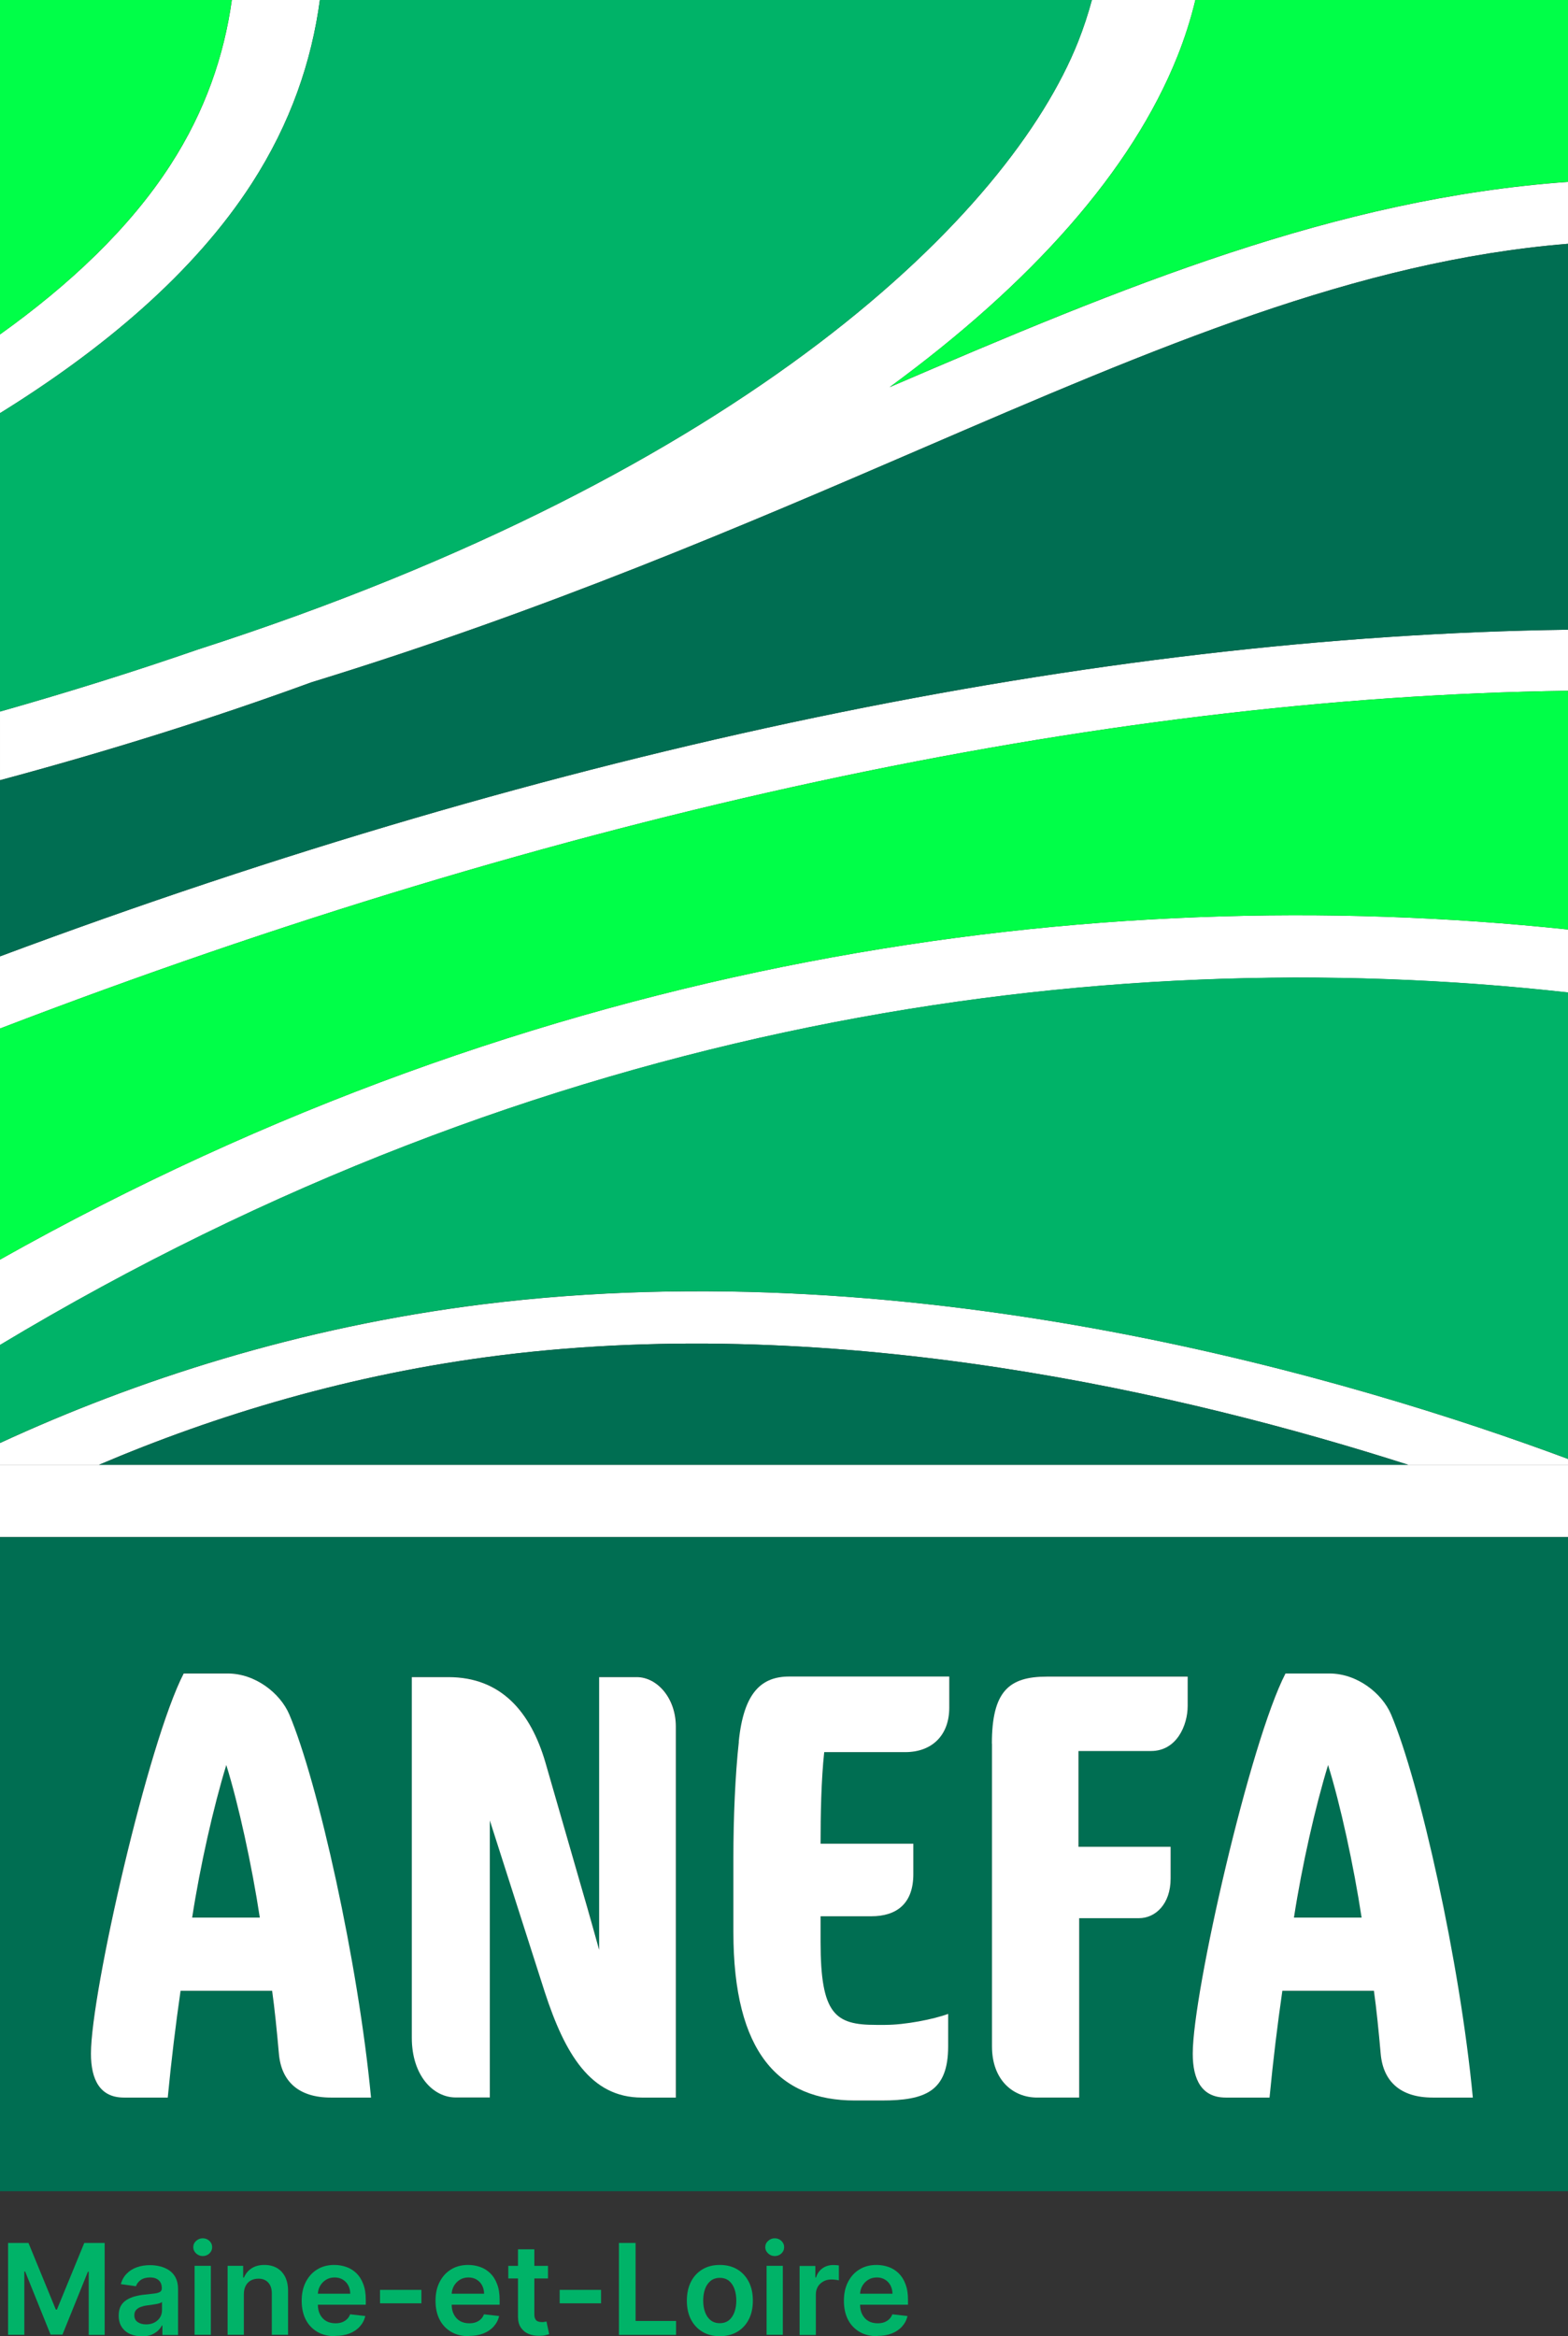 <?xml version="1.0" encoding="UTF-8"?>
<svg xmlns="http://www.w3.org/2000/svg" id="Calque_2" viewBox="0 0 155.35 231.44">
  <rect x="0" y="0" width="155.35" height="231.44" fill="#333333" stroke="none"/>
  <defs>
    <style>.cls-1{fill:#00b368;}.cls-2{fill:#fff;}.cls-3{fill:#006e52;}.cls-4{fill:#00ff48;}</style>
  </defs>
  <g id="Calque_2-2">
    <path class="cls-2" d="m91.12,44.52c23.68-10.21,43.3-18.66,64.23-20.37v-6.13c-23.01,1.64-43.98,10.34-67.22,20.34,14.05-10.29,24-21.42,28.54-32.82.7-1.76,1.3-3.61,1.76-5.54h-10.25c-.37,1.37-.82,2.75-1.37,4.14-6.75,16.97-32.71,42.65-87.2,60.2-6.32,2.19-12.88,4.24-19.61,6.15v6.8c10.77-2.89,21.09-6.13,30.83-9.69,23.4-7.19,42.97-15.61,60.29-23.08Z"></path>
    <path class="cls-2" d="m155.35,98.32v-6.24c-47.23-4.99-101.94,2.66-155.35,32.7v8.46c53.46-32.14,108.48-40.15,155.35-34.92Z"></path>
    <path class="cls-2" d="m24.94,18.18c3.86-5.98,5.94-12.12,6.75-18.18h-8.72c-.76,5.48-2.63,11-6.07,16.32C12.85,22.6,6.91,28.19,0,33.13v7.8c10.22-6.34,19.22-13.89,24.94-22.75Z"></path>
    <path class="cls-2" d="m155.35,62.38c-46.95.64-100.17,11.77-155.35,32.36v7.15c55.46-21.28,108.77-32.82,155.35-33.46v-6.05Z"></path>
    <polygon class="cls-2" points="9.8 145.11 0 145.11 0 152.27 155.35 152.27 155.35 145.11 139.52 145.11 9.8 145.11"></polygon>
    <path class="cls-2" d="m47.82,129.21c-18.29,2.29-34.34,7.52-47.82,13.74v2.16h9.8c11.62-4.95,24.97-9,39.79-10.85,33.63-4.2,67.95,3.81,89.94,10.85h15.83v-.58c-20.98-7.81-64.04-20.75-107.53-15.32Z"></path>
    <path class="cls-4" d="m155.35,92.08v-23.65c-46.58.64-99.89,12.18-155.35,33.46v22.89c53.41-30.04,108.12-37.69,155.35-32.7Z"></path>
    <path class="cls-4" d="m16.89,16.32c3.44-5.33,5.32-10.84,6.07-16.32H0v33.13c6.91-4.95,12.85-10.54,16.89-16.81Z"></path>
    <path class="cls-1" d="m106.81,4.14c.55-1.39,1-2.77,1.37-4.14H31.69c-.81,6.06-2.88,12.2-6.75,18.18-5.72,8.86-14.72,16.42-24.94,22.75v29.56c6.74-1.91,13.29-3.96,19.61-6.15C74.1,46.79,100.06,21.1,106.81,4.14Z"></path>
    <path class="cls-4" d="m88.13,38.35c23.24-10,44.21-18.7,67.22-20.34V0h-36.92c-.46,1.93-1.06,3.78-1.76,5.54-4.53,11.4-14.48,22.52-28.54,32.82Z"></path>
    <path class="cls-3" d="m155.35,24.15c-20.93,1.71-40.56,10.16-64.23,20.37-17.32,7.47-36.89,15.89-60.29,23.08-9.74,3.56-20.06,6.8-30.83,9.69v17.45c55.18-20.59,108.4-31.72,155.35-32.36V24.15Z"></path>
    <path class="cls-3" d="m49.59,134.26c-14.82,1.85-28.17,5.9-39.79,10.85h129.73c-21.98-7.04-56.31-15.05-89.94-10.85Z"></path>
    <path class="cls-1" d="m155.35,144.53v-46.22c-46.87-5.23-101.89,2.78-155.35,34.92v9.71c13.48-6.22,29.53-11.45,47.82-13.74,43.49-5.42,86.55,7.52,107.53,15.32Z"></path>
    <path class="cls-3" d="m128.21,189.96h6.71c-.79-5.14-2.12-11.24-3.32-15.11-1.27,4.11-2.6,9.97-3.38,15.11Z"></path>
    <path class="cls-3" d="m0,152.27v64.8h155.35v-64.8H0Zm32.76,55.51c-3.14,0-4.9-1.57-5.14-4.35-.18-2.18-.42-4.53-.67-6.23h-9.07c-.48,3.32-.91,6.83-1.27,10.58h-4.35c-2.36,0-3.26-1.75-3.26-4.35,0-6.04,5.68-30.89,9.19-37.66h4.35c2.72,0,5.2,1.93,6.1,4.05,2.84,6.71,6.83,24.54,8.1,37.96h-3.99Zm34.21,0h-3.38c-5.08,0-7.62-4.35-9.61-10.46l-5.44-16.99v27.44h-3.38c-2.24,0-4.35-2.18-4.35-5.92v-35.72h3.63c5.26,0,8.16,3.51,9.61,8.46l3.45,11.97c1.09,3.69,1.51,5.32,1.87,6.59v-27.02h3.75c1.99,0,3.87,2.06,3.87,4.9v36.75Zm27.08-38.62c0,2.84-1.81,4.41-4.35,4.41h-8.04c-.3,2.78-.36,6.23-.36,9.07h9.19v3.02c0,2.9-1.63,4.17-4.17,4.17h-5.02v2.54c0,7.19,1.45,8.22,5.5,8.22h.91c1.93,0,4.78-.54,6.23-1.09v3.2c0,4.47-2.24,5.38-6.59,5.38h-2.66c-7.5,0-12.03-4.71-12.03-16.68v-7.43c0-3.87.18-8.16.54-11.42.48-4.96,2.3-6.47,5.02-6.47h15.84v3.08Zm23.63-.18c0,1.93-1.09,4.47-3.63,4.47h-7.19v9.49h9.13v3.14c0,2.54-1.51,3.93-3.14,3.93h-5.92v17.77h-4.17c-2.36,0-4.47-1.69-4.47-5.08v-29.98c0-5.2,1.69-6.65,5.44-6.65h13.96v2.9Zm24.24,38.81c-3.14,0-4.9-1.57-5.14-4.35-.18-2.18-.42-4.53-.67-6.23h-9.07c-.48,3.32-.91,6.83-1.27,10.58h-4.35c-2.36,0-3.26-1.75-3.26-4.35,0-6.04,5.68-30.89,9.19-37.66h4.35c2.72,0,5.2,1.93,6.1,4.05,2.84,6.71,6.83,24.54,8.1,37.96h-3.99Z"></path>
    <path class="cls-3" d="m19.04,189.96h6.71c-.79-5.14-2.12-11.24-3.32-15.11-1.27,4.11-2.6,9.97-3.38,15.11Z"></path>
    <path class="cls-2" d="m22.55,165.78h-4.35c-3.51,6.77-9.19,31.61-9.19,37.66,0,2.6.91,4.35,3.26,4.35h4.35c.36-3.75.79-7.25,1.27-10.58h9.07c.24,1.69.48,4.05.67,6.23.24,2.78,1.99,4.35,5.14,4.35h3.99c-1.27-13.42-5.26-31.25-8.1-37.96-.91-2.12-3.38-4.05-6.1-4.05Zm-3.51,24.18c.79-5.14,2.12-11,3.38-15.11,1.21,3.87,2.54,9.97,3.32,15.11h-6.71Z"></path>
    <path class="cls-2" d="m63.11,166.14h-3.75v27.02c-.36-1.27-.79-2.9-1.87-6.59l-3.45-11.97c-1.45-4.96-4.35-8.46-9.61-8.46h-3.63v35.72c0,3.75,2.12,5.92,4.35,5.92h3.38v-27.44l5.44,16.99c1.99,6.1,4.53,10.46,9.61,10.46h3.38v-36.75c0-2.84-1.87-4.9-3.87-4.9Z"></path>
    <path class="cls-2" d="m73.2,172.55c-.36,3.26-.54,7.56-.54,11.42v7.43c0,11.97,4.53,16.68,12.03,16.68h2.66c4.35,0,6.59-.91,6.59-5.38v-3.2c-1.45.54-4.29,1.09-6.23,1.09h-.91c-4.05,0-5.5-1.03-5.5-8.22v-2.54h5.02c2.54,0,4.17-1.27,4.17-4.17v-3.02h-9.19c0-2.84.06-6.29.36-9.07h8.04c2.54,0,4.35-1.57,4.35-4.41v-3.08h-15.84c-2.72,0-4.53,1.51-5.02,6.47Z"></path>
    <path class="cls-2" d="m98.28,172.73v29.98c0,3.38,2.12,5.08,4.47,5.08h4.17v-17.77h5.92c1.63,0,3.14-1.39,3.14-3.93v-3.14h-9.13v-9.49h7.19c2.54,0,3.63-2.54,3.63-4.47v-2.9h-13.96c-3.75,0-5.44,1.45-5.44,6.65Z"></path>
    <path class="cls-2" d="m131.71,165.78h-4.35c-3.51,6.77-9.19,31.61-9.19,37.66,0,2.6.91,4.35,3.26,4.35h4.35c.36-3.75.79-7.25,1.27-10.58h9.07c.24,1.69.48,4.05.67,6.23.24,2.78,1.99,4.35,5.14,4.35h3.99c-1.27-13.42-5.26-31.25-8.1-37.96-.91-2.12-3.38-4.05-6.1-4.05Zm-3.51,24.18c.79-5.14,2.12-11,3.38-15.11,1.21,3.87,2.54,9.97,3.32,15.11h-6.71Z"></path>
    <path class="cls-1" d="m.8,222.19h2.02l2.71,6.6h.11l2.71-6.6h2.02v9.11h-1.58v-6.26h-.08l-2.52,6.23h-1.18l-2.52-6.25h-.08v6.27H.8v-9.11Z"></path>
    <path class="cls-1" d="m14.05,231.44c-.43,0-.82-.08-1.17-.23-.35-.16-.62-.39-.82-.69-.2-.31-.3-.68-.3-1.13,0-.39.07-.7.21-.96.14-.25.34-.45.58-.6.25-.15.52-.27.83-.35s.63-.14.96-.17c.4-.04.73-.08.97-.11.25-.03.43-.09.55-.16.11-.07.17-.19.17-.34v-.03c0-.34-.1-.59-.3-.78-.2-.18-.48-.28-.86-.28-.39,0-.71.09-.94.26s-.38.38-.46.61l-1.5-.21c.12-.42.31-.76.59-1.04.27-.28.61-.49,1-.63.39-.14.83-.21,1.31-.21.33,0,.66.04.98.12.33.08.62.2.89.38s.49.42.65.72c.16.3.25.68.25,1.13v4.57h-1.55v-.94h-.05c-.1.19-.23.37-.41.53s-.4.3-.66.4c-.27.1-.58.15-.93.15Zm.42-1.18c.32,0,.6-.06.84-.19s.42-.3.55-.51.19-.45.19-.7v-.81c-.05.04-.14.08-.26.12-.12.04-.25.07-.4.09-.15.03-.3.05-.44.07s-.27.04-.38.05c-.24.03-.46.09-.65.16s-.34.18-.45.31c-.11.13-.16.3-.16.51,0,.3.11.52.33.67.22.15.49.23.83.23Z"></path>
    <path class="cls-1" d="m20.09,223.49c-.26,0-.47-.09-.66-.26-.18-.17-.28-.38-.28-.62s.09-.45.28-.62c.18-.17.4-.26.66-.26s.48.09.66.26c.18.17.27.38.27.62s-.09.45-.27.62c-.18.17-.4.26-.66.26Zm-.81,7.8v-6.83h1.61v6.83h-1.61Z"></path>
    <path class="cls-1" d="m24.16,227.29v4h-1.61v-6.83h1.54v1.16h.08c.16-.38.41-.69.75-.91.35-.23.77-.34,1.28-.34.47,0,.88.1,1.23.3.35.2.62.49.82.88.19.38.29.85.29,1.39v4.35h-1.61v-4.1c0-.46-.12-.81-.35-1.07-.24-.26-.56-.39-.98-.39-.28,0-.53.06-.75.18-.22.12-.39.3-.51.53-.12.23-.18.51-.18.84Z"></path>
    <path class="cls-1" d="m33.21,231.43c-.69,0-1.28-.14-1.77-.43s-.88-.69-1.15-1.22c-.27-.53-.4-1.15-.4-1.86s.13-1.32.4-1.85c.27-.53.64-.95,1.13-1.25.48-.3,1.05-.45,1.7-.45.42,0,.82.07,1.19.2.38.13.71.34,1,.62.29.28.52.64.68,1.08.17.43.25.95.25,1.55v.49h-5.6v-1.09h4.06c0-.31-.07-.58-.2-.83-.13-.24-.31-.43-.54-.57-.23-.14-.5-.21-.81-.21-.33,0-.62.08-.87.24-.25.16-.44.37-.58.62-.14.26-.21.54-.21.84v.95c0,.4.07.74.22,1.02.15.28.35.5.61.65s.57.22.92.22c.23,0,.45-.03.64-.1s.35-.17.49-.3.24-.29.32-.49l1.5.17c-.09.4-.27.74-.54,1.04-.27.3-.6.52-1.02.69-.41.16-.88.24-1.41.24Z"></path>
    <path class="cls-1" d="m41.75,226.84v1.33h-4.1v-1.33h4.1Z"></path>
    <path class="cls-1" d="m46.47,231.43c-.69,0-1.28-.14-1.77-.43s-.88-.69-1.15-1.22c-.27-.53-.4-1.15-.4-1.86s.13-1.32.4-1.85c.27-.53.64-.95,1.13-1.25.48-.3,1.05-.45,1.7-.45.42,0,.82.07,1.19.2.38.13.71.34,1,.62.29.28.52.64.68,1.08.17.43.25.95.25,1.55v.49h-5.6v-1.09h4.06c0-.31-.07-.58-.2-.83-.13-.24-.31-.43-.54-.57-.23-.14-.5-.21-.81-.21-.33,0-.62.08-.87.24-.25.16-.44.37-.58.62-.14.26-.21.54-.21.84v.95c0,.4.07.74.22,1.02.15.28.35.5.61.65s.57.22.92.22c.23,0,.45-.03.64-.1s.35-.17.49-.3.24-.29.32-.49l1.5.17c-.09.4-.27.74-.54,1.04-.27.3-.6.52-1.02.69-.41.16-.88.24-1.41.24Z"></path>
    <path class="cls-1" d="m54.29,224.46v1.25h-3.93v-1.25h3.93Zm-2.96-1.64h1.61v6.42c0,.22.03.38.1.5s.15.19.27.23c.11.04.23.06.36.06.1,0,.19,0,.28-.02.08-.02.15-.03.19-.04l.27,1.26c-.09.03-.21.06-.37.1-.16.04-.35.06-.58.06-.4.01-.77-.05-1.09-.19-.32-.13-.58-.35-.77-.63s-.28-.64-.28-1.07v-6.68Z"></path>
    <path class="cls-1" d="m59.55,226.84v1.33h-4.1v-1.33h4.1Z"></path>
    <path class="cls-1" d="m61.32,231.3v-9.11h1.65v7.73h4.01v1.38h-5.66Z"></path>
    <path class="cls-1" d="m71.32,231.43c-.67,0-1.25-.15-1.73-.44s-.87-.7-1.14-1.23-.4-1.15-.4-1.85.13-1.32.4-1.86.65-.94,1.14-1.24,1.07-.44,1.73-.44,1.25.15,1.73.44.87.71,1.14,1.24.4,1.15.4,1.86-.13,1.32-.4,1.85-.65.94-1.14,1.23-1.07.44-1.73.44Zm0-1.29c.36,0,.66-.1.91-.3.24-.2.42-.47.54-.81.12-.34.18-.72.18-1.13s-.06-.8-.18-1.14c-.12-.34-.3-.61-.54-.81s-.55-.3-.91-.3-.68.1-.92.3-.43.47-.55.81c-.12.34-.18.72-.18,1.14s.06.79.18,1.13c.12.34.3.61.55.81.24.2.55.3.92.3Z"></path>
    <path class="cls-1" d="m76.76,223.49c-.26,0-.47-.09-.66-.26-.18-.17-.28-.38-.28-.62s.09-.45.28-.62c.18-.17.4-.26.66-.26s.48.09.66.26c.18.17.27.38.27.62s-.09.45-.27.62c-.18.17-.4.26-.66.26Zm-.81,7.8v-6.83h1.61v6.83h-1.61Z"></path>
    <path class="cls-1" d="m79.22,231.3v-6.83h1.56v1.14h.07c.12-.39.34-.7.64-.91.3-.21.65-.32,1.04-.32.09,0,.19,0,.3.01.11,0,.2.02.28.03v1.48c-.07-.02-.18-.05-.32-.06-.15-.02-.29-.03-.42-.03-.29,0-.56.06-.79.19-.23.13-.42.3-.55.52-.13.22-.2.48-.2.77v4.02h-1.61Z"></path>
    <path class="cls-1" d="m86.93,231.43c-.69,0-1.28-.14-1.77-.43s-.88-.69-1.15-1.22c-.27-.53-.4-1.15-.4-1.86s.13-1.32.4-1.85c.27-.53.64-.95,1.13-1.25.48-.3,1.05-.45,1.7-.45.42,0,.82.07,1.19.2.38.13.71.34,1,.62.29.28.52.64.68,1.08.17.43.25.95.25,1.55v.49h-5.6v-1.09h4.06c0-.31-.07-.58-.2-.83-.13-.24-.31-.43-.54-.57-.23-.14-.5-.21-.81-.21-.33,0-.62.08-.87.24-.25.16-.44.37-.58.62-.14.26-.21.54-.21.84v.95c0,.4.07.74.22,1.02.15.28.35.5.61.65s.57.22.92.22c.23,0,.45-.03.64-.1s.35-.17.49-.3.24-.29.32-.49l1.5.17c-.09.4-.27.74-.54,1.04-.27.3-.6.52-1.02.69-.41.16-.88.24-1.41.24Z"></path>
  </g>
</svg>
